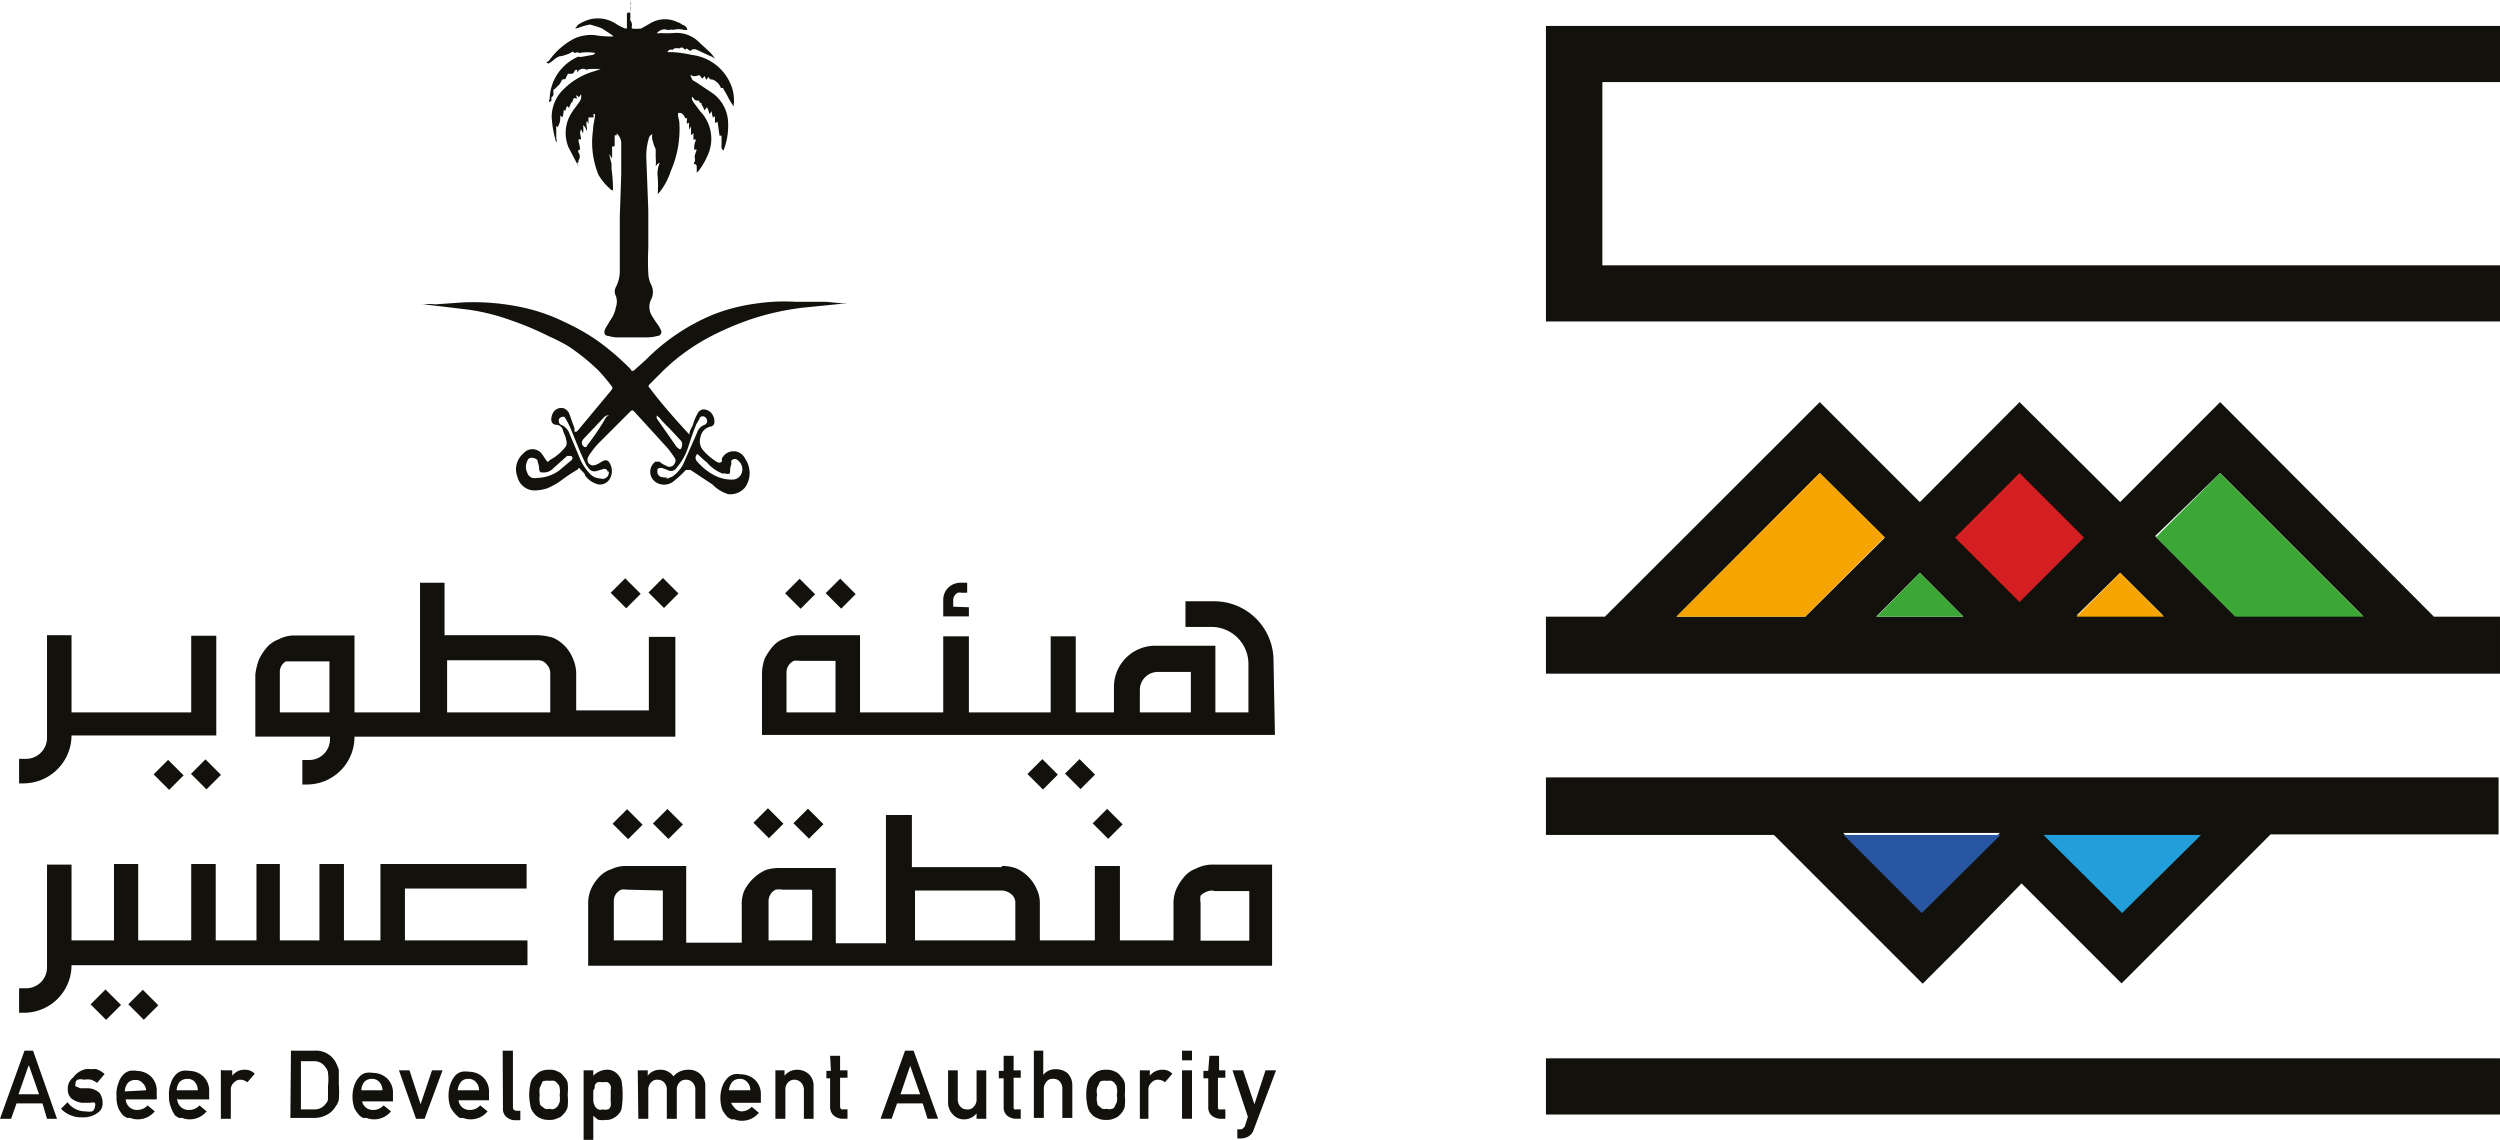 <svg xmlns="http://www.w3.org/2000/svg" xmlns:xlink="http://www.w3.org/1999/xlink" viewBox="0 0 87.73 40" xmlns:v="https://vecta.io/nano"><g fill="#13110c"><use xlink:href="#B"/><use xlink:href="#B" x="-1.326" y="0.011"/><use xlink:href="#B" x="6.219" y="0.023"/><use xlink:href="#B" x="4.795" y="0.027"/><path d="M33.45 21.29v-.23a.3.3 0 0 1 .16-.26.25.25 0 0 1 .12 0h.21v-.35h-.21a.61.61 0 0 0-.44.16.6.6 0 0 0-.19.44v.58h.9v-.32zM1.49 38.72H.58l-.19.54H0l.86-2.39h.3L2 39.26h-.35zm-.12-.32l-.35-1H1l-.35 1zM3 39a.7.7 0 0 0 .24 0 .22.22 0 0 0 .09-.16.2.2 0 0 0 0-.14.25.25 0 0 0-.16 0h-.3a.86.86 0 0 1-.35-.14.42.42 0 0 1-.14-.35.47.47 0 0 1 .19-.4.72.72 0 0 1 .43-.29.75.75 0 0 1 .21 0 .58.58 0 0 1 .18 0 .83.83 0 0 1 .28.17l-.26.31a1.06 1.06 0 0 0-.21-.11.66.66 0 0 0-.25 0 .39.39 0 0 0-.23 0 .15.15 0 0 0-.07.14.13.13 0 0 0 0 .09l.17.07h.27a.62.62 0 0 1 .4.16.58.58 0 0 1 .11.35.39.39 0 0 1-.2.37.85.85 0 0 1-.51.14 1 1 0 0 1-.75-.3l.23-.23A.77.77 0 0 0 3 39zm1.41-.46a.4.4 0 0 0 .12.3.38.38 0 0 0 .28.11.49.49 0 0 0 .37-.16l.25.21a.76.76 0 0 1-.6.28.71.71 0 0 1-.26-.05h-.11l-.12-.07a.93.93 0 0 1-.18-.26 1 1 0 0 1-.07-.42 1 1 0 0 1 .07-.48.69.69 0 0 1 .16-.28.46.46 0 0 1 .23-.14.75.75 0 0 1 .26 0 .73.73 0 0 1 .48.19.69.69 0 0 1 .21.53v.28H4.41zm.72-.28A.4.4 0 0 0 5 38a.3.3 0 0 0-.25-.1.33.33 0 0 0-.26.1.49.49 0 0 0-.11.3z"/><path d="M6.22 38.54a.4.4 0 0 0 .12.3.38.38 0 0 0 .28.11.48.48 0 0 0 .38-.16l.25.21a.76.76 0 0 1-.6.28.71.71 0 0 1-.26-.05h-.11l-.12-.07a.93.93 0 0 1-.16-.3 1 1 0 0 1-.07-.42A1 1 0 0 1 6 38a.69.69 0 0 1 .16-.28.46.46 0 0 1 .23-.14.75.75 0 0 1 .26 0 .73.73 0 0 1 .48.19.69.69 0 0 1 .21.53v.28H6.25zm.72-.28a.43.43 0 0 0-.11-.3.33.33 0 0 0-.26-.1.37.37 0 0 0-.26.1.49.49 0 0 0-.11.3zm.86-.7h.35v.19h0a.52.52 0 0 1 .44-.21.46.46 0 0 1 .35.14l-.26.3a.39.39 0 0 0-.23-.09.29.29 0 0 0-.23.09.32.32 0 0 0-.12.28v1h-.35v-1.72zm2.41-.69h.84a.78.78 0 0 1 .72.39 1.69 1.69 0 0 1 .12.28v.51a3.43 3.43 0 0 1 0 .53.34.34 0 0 1-.05.14c0 .05-.05.07-.07.12a.74.74 0 0 1-.3.28.93.93 0 0 1-.47.11h-.81l.02-2.36zm.35 2.06H11a.48.48 0 0 0 .44-.21.23.23 0 0 0 .07-.18v-.44a1.77 1.77 0 0 0 0-.45.34.34 0 0 0-.09-.2.46.46 0 0 0-.42-.21h-.44zm2.14-.39a.38.38 0 0 0 .39.41.47.47 0 0 0 .37-.16l.26.21a.76.76 0 0 1-.6.28.67.67 0 0 1-.26-.05.83.83 0 0 1-.12 0l-.11-.07a1.24 1.24 0 0 1-.19-.26 1.22 1.22 0 0 1-.07-.42 1.21 1.21 0 0 1 .07-.41.83.83 0 0 1 .17-.28.43.43 0 0 1 .23-.14.74.74 0 0 1 .25 0 .73.73 0 0 1 .49.19.69.69 0 0 1 .21.53v.28H12.7zm.72-.28a.4.4 0 0 0-.12-.3.32.32 0 0 0-.25-.1.35.35 0 0 0-.26.1.49.49 0 0 0-.11.3zm.58-.7h.37l.39 1.19h0l.4-1.19h.37l-.63 1.7h-.3zm2.09.98a.38.38 0 0 0 .39.41.47.47 0 0 0 .37-.16l.26.21a.76.76 0 0 1-.6.28.67.67 0 0 1-.26-.05.83.83 0 0 1-.12 0l-.13-.11a1.24 1.24 0 0 1-.19-.26 1.22 1.22 0 0 1-.07-.42 1.21 1.21 0 0 1 .07-.41 1 1 0 0 1 .16-.28.45.45 0 0 1 .24-.14.74.74 0 0 1 .25 0 .73.73 0 0 1 .49.19.69.69 0 0 1 .21.53v.28h-1.09zm.72-.28a.4.4 0 0 0-.12-.3.32.32 0 0 0-.25-.1.33.33 0 0 0-.26.1.56.56 0 0 0-.12.3zm.83-1.39H18v2c0 .06.05.11.14.11h.12v.33h-.17a.44.44 0 0 1-.3-.1.36.36 0 0 1-.14-.32z"/><path d="M18.57 38.42a1.91 1.91 0 0 1 .05-.42.46.46 0 0 1 .14-.23.71.71 0 0 1 .18-.16.67.67 0 0 1 .33-.07.56.56 0 0 1 .32.07.38.38 0 0 1 .19.16.46.46 0 0 1 .14.23 2 2 0 0 1 0 .42 2 2 0 0 1 0 .42.52.52 0 0 1-.14.25l-.07.07a.27.27 0 0 1-.12.07.61.61 0 0 1-.32.07.67.67 0 0 1-.33-.07.45.45 0 0 1-.18-.14.52.52 0 0 1-.14-.25 2.42 2.42 0 0 1-.05-.42zm1.07 0a.76.76 0 0 0 0-.25.21.21 0 0 0-.07-.14.29.29 0 0 0-.12-.1.39.39 0 0 0-.16 0 .41.41 0 0 0-.16 0c-.05 0-.1 0-.12.1l-.07.14a.76.76 0 0 0 0 .25.87.87 0 0 0 0 .26s0 .11.07.14l.12.09a.34.34 0 0 0 .16 0 .22.22 0 0 0 .16 0 .38.38 0 0 0 .12-.09l.07-.14a.94.94 0 0 0 0-.26zm.84-.86h.34v.19a.7.7 0 0 1 .44-.21.5.5 0 0 1 .47.23.41.41 0 0 1 .09.21 3.24 3.24 0 0 1 0 .88.41.41 0 0 1-.09.21.58.58 0 0 1-.19.16.47.47 0 0 1-.28.07.79.79 0 0 1-.23 0c-.07 0-.14-.1-.21-.14V40h-.34zm.67 1.37a.32.32 0 0 0 .18 0c.05 0 .07-.06.1-.11a.53.53 0 0 0 0-.16v-.4a.38.38 0 0 0 0-.16.29.29 0 0 0-.1-.12.44.44 0 0 0-.18 0 .53.53 0 0 0-.19 0s-.09.07-.09.12 0 .12-.05.16v.37a.42.42 0 0 0 .05.17.24.24 0 0 0 .09.11.2.2 0 0 0 .19.02zm1.23-1.37h.35v.19h0a.52.52 0 0 1 .44-.21.49.49 0 0 1 .28.07.46.46 0 0 1 .18.16.69.69 0 0 1 .54-.23.57.57 0 0 1 .39.14.54.54 0 0 1 .19.44v1.14h-.35v-1a.36.36 0 0 0-.09-.27.31.31 0 0 0-.24-.1.28.28 0 0 0-.23.1.36.36 0 0 0-.09.27v1h-.35v-1a.36.36 0 0 0-.09-.27.3.3 0 0 0-.23-.1.28.28 0 0 0-.24.1.36.36 0 0 0-.09.27v1h-.35l-.02-1.7zm3.25.98a.4.4 0 0 0 .12.3.35.35 0 0 0 .25.16.5.5 0 0 0 .38-.16l.25.21a.76.76 0 0 1-.6.28.67.67 0 0 1-.26-.05h-.11l-.12-.07a1.24 1.24 0 0 1-.19-.26 1.22 1.22 0 0 1-.07-.42 1.21 1.21 0 0 1 .07-.41.83.83 0 0 1 .17-.28.46.46 0 0 1 .23-.14.74.74 0 0 1 .25 0 .73.73 0 0 1 .49.19.69.69 0 0 1 .21.53v.28h-1.09zm.7-.28a.4.4 0 0 0-.12-.3.33.33 0 0 0-.26-.1.35.35 0 0 0-.25.1.56.56 0 0 0-.12.3zm.85-.7h.35v.19h0a.55.55 0 0 1 .44-.21.61.61 0 0 1 .4.14.56.56 0 0 1 .18.44v1.14h-.34v-1a.36.36 0 0 0-.1-.27.3.3 0 0 0-.23-.1.28.28 0 0 0-.23.1.36.36 0 0 0-.09.27v1h-.35v-1.7zm1.95-.51h.35v.51h.26v.26h-.26v1c0 .09.05.13.12.11h.14v.33h-.19a.49.49 0 0 1-.3-.12.4.4 0 0 1-.12-.3v-1H29v-.26h.16zm3.25 1.67h-.9l-.19.54h-.39l.86-2.39h.3l.86 2.39h-.37zm-.09-.32l-.35-1h0l-.34 1zm.98-.84h.34v1a.37.37 0 0 0 .1.28.29.29 0 0 0 .23.09.26.26 0 0 0 .23-.09.37.37 0 0 0 .1-.28v-1h.34v1.7h-.34v-.19h0a.55.55 0 0 1-.45.21.49.49 0 0 1-.37-.16.59.59 0 0 1-.18-.44v-1.12zm1.95-.51h.35v.51h.25v.26h-.25v1c0 .09 0 .13.11.11h.14v.33h-.19a.52.52 0 0 1-.3-.12.39.39 0 0 1-.11-.3v-1h-.17v-.26h.17zm1.04-.18h.35v.85h0a.54.54 0 0 1 .44-.2.66.66 0 0 1 .4.13.6.6 0 0 1 .18.45v1.13h-.35v-1a.38.38 0 0 0-.09-.28.29.29 0 0 0-.23-.09.26.26 0 0 0-.23.09.39.39 0 0 0-.1.28v1h-.35v-2.36zm1.86 1.55a1.45 1.45 0 0 1 .05-.42.45.45 0 0 1 .13-.23 1 1 0 0 1 .19-.16.65.65 0 0 1 .33-.07.63.63 0 0 1 .32.07.43.43 0 0 1 .19.16.55.55 0 0 1 .14.23 2 2 0 0 1 0 .42 2 2 0 0 1 0 .42.62.62 0 0 1-.14.25l-.07.07a.35.35 0 0 1-.12.07.63.63 0 0 1-.32.07.65.65 0 0 1-.33-.07.43.43 0 0 1-.19-.14.5.5 0 0 1-.13-.25 1.73 1.73 0 0 1-.05-.42zm1.07 0a.52.52 0 0 0 0-.25.17.17 0 0 0-.07-.14c0-.05-.07-.07-.11-.1a.41.41 0 0 0-.16 0 .5.5 0 0 0-.17 0s-.09 0-.11.1l-.07.14a.52.52 0 0 0 0 .25.59.59 0 0 0 0 .26s0 .11.07.14l.11.09a.43.43 0 0 0 .17 0 .23.23 0 0 0 .16 0s.09 0 .11-.09l.07-.14a.64.64 0 0 0 0-.26zm.81-.86h.35v.19h0a.55.55 0 0 1 .44-.21.45.45 0 0 1 .35.14l-.26.3a.36.36 0 0 0-.23-.09.29.29 0 0 0-.23.09.32.32 0 0 0-.12.28v1H40v-1.72zm1.48-.69h.35v.34h-.35zm0 .69h.35v1.7h-.35zm.96-.51h.34v.51H43v.26h-.26v1c0 .09 0 .13.12.11H43v.33h-.19a.52.52 0 0 1-.3-.12.39.39 0 0 1-.11-.3v-1h-.17v-.26h.17zm.81.51h.37l.4 1.19h0l.39-1.19h.37L44 39.63a.43.43 0 0 1-.19.25.55.55 0 0 1-.28.07h-.11v-.32h.09c.05 0 .09 0 .12-.05a.14.14 0 0 0 .07-.11l.09-.28z"/><use xlink:href="#B" x="-18.254" y="14.45"/><path d="M3.179 35.245l.523-.523.544.544-.523.523zM87.73 2.88V.91H54.25v.2 1.77 6.43 1.79.18h33.48V9.31h-31.5V2.88h31.5zM54.25 29.3h8l5.22 5.22 1.23-1.23L70.94 31l3.51 3.51h0l1.23-1.23h0l4-4h8v-2H54.25zM67.44 32l-2.76-2.77h5.5zm-13.19 5.14h33.48v1.97H54.25zm23.66-23.03l-3.51 3.51-3.53-3.51-3.5 3.51-3.51-3.51h0l-7.54 7.53h-2.07v2h33.48v-2h-2.32zm0 2.49l5 5h-4.49l-2.79-2.79zm-2 5h-3.04l1.53-1.5zm-8.54-1.5l1.53 1.54h-3.06zm-3.51-3.5l2.28 2.27-2.79 2.77h-4.52z"/></g><path d="M63.86 16.6l2.28 2.25-2.79 2.79h-4.52l5.03-5.04z" fill="#f7a300"/><path d="M68.606 18.863l2.263-2.263 2.263 2.263-2.263 2.263z" fill="#d41f22"/><path d="M67.37 20.1l1.53 1.54h-3.04l1.51-1.54z" fill="#3ca636"/><path d="M75.94 21.64h-3.07l1.53-1.54 1.54 1.54z" fill="#f7a300"/><path d="M77.91 16.6l5.04 5.04h-4.51l-2.78-2.79 2.25-2.25z" fill="#3ca636"/><path d="M67.44 32.04L64.7 29.3h5.5l-2.76 2.74z" fill="#2956a3"/><path d="M74.47 32.04l-2.76-2.74h5.53l-2.77 2.74z" fill="#229eda"/><g fill="#13110c"><path d="M5.39 27.174l.509-.509.544.545-.509.509z"/><use xlink:href="#B" x="-16.055" y="6.364"/><path d="M37.374 27.147l.509-.509.544.545-.509.509zm-1.319.015l.523-.523.544.544-.523.523zM18.48 33h-4.27v-1.82h4.27v-.86h-5.13V33h-1.28v-2.68h-.86V33H9.82v-2.68H9V33H7.57v-2.68h-.86V33H4.85v-2.68H4V33H2.51v-2.66h-.86v3.6a.73.73 0 0 1-.74.74H.67v.86h.17a1.67 1.67 0 0 0 1.67-1.67h16V33z"/><use xlink:href="#B" x="-1.259" y="8.113"/><path d="M22.912 28.898l.509-.509.545.544-.509.509zm4.931-.011l.509-.509.545.544-.509.509z"/><use xlink:href="#B" x="3.683" y="8.079"/><use xlink:href="#B" x="15.588" y="8.101"/><path d="M35.15 30.39a1.41 1.41 0 0 1 .53.09 1.43 1.43 0 0 1 .7.72 1.12 1.12 0 0 1 .11.51V33h1.93v-2.61h.88V33h1.88v-1.29a1.25 1.25 0 0 1 .1-.51 1.91 1.91 0 0 1 .3-.46 1 1 0 0 1 .39-.26 1.29 1.29 0 0 1 .56-.14h2.11v3.55h-24v-2.18a1.25 1.25 0 0 1 .1-.51 1.49 1.49 0 0 1 .3-.44 1 1 0 0 1 .42-.26 1.1 1.1 0 0 1 .51-.11h2.11v2.69h1.95v-1.32a1.16 1.16 0 0 1 .09-.51 1.59 1.59 0 0 1 .75-.72 1.62 1.62 0 0 1 .53-.07h1.93v2.64h1.76v-4.5H32v1.83h3.16zm7.4.86a.62.62 0 0 0-.42.18h0 0a.82.82 0 0 0 0 .25v1.33h1.71v-1.74h-1.23zM32.11 33h3.52v-1.29a.38.38 0 0 0-.13-.32.55.55 0 0 0-.33-.14h-3.06V33zm-3.65-1.78h-1a.8.8 0 0 0-.24 0 .45.45 0 0 0-.25.42V33h1.53v-1.75zm-6.45 0a.65.65 0 0 0-.21 0 .43.43 0 0 0-.26.42V33h1.72v-1.75zm22.68-8.03a2.08 2.08 0 0 0-2.09-2.09h-1v.9h.91a1.3 1.3 0 0 1 1.3 1.3V25h-1.16v-2.34h-2.12a1.45 1.45 0 0 0-1.44 1.44v.9h-1.34v-2.67h-.88V25H34v-2.67h-.9V25h-2.92v-2.71h-2.11a1.3 1.3 0 0 0-.51.11.91.91 0 0 0-.42.26 2.29 2.29 0 0 0-.3.44 1.65 1.65 0 0 0-.1.51v2.18h18 0 0zM29.32 25H27.6v-1.39a.45.45 0 0 1 .26-.42.78.78 0 0 1 .21 0h1.25zM40 25v-.79a.63.63 0 0 1 .63-.63h1.16V25zm-37.49.81h5.08v-3.5h-.88V25h-4.2v-2.71h-.86v3.59a.74.74 0 0 1-.74.75H.67v.86h.17a1.69 1.69 0 0 0 1.67-1.68zm20.26-3.52v2.64h-2.55v-1.32a1.35 1.35 0 0 0-.12-.51 1.34 1.34 0 0 0-.69-.72 2.18 2.18 0 0 0-.54-.09H15.6v-1.84h-.86V25h-2.3v-2.7h-2.16a1.19 1.19 0 0 0-.51.14 1 1 0 0 0-.39.26 1.91 1.91 0 0 0-.3.46 2.39 2.39 0 0 0-.12.51v2.18h2.62v.07a.73.73 0 0 1-.74.75h-.23v.86h.16a1.67 1.67 0 0 0 1.67-1.68H23.7v-3.5h-.93zM11.54 25H9.82v-1.39a.43.43 0 0 1 .21-.4h.05.2 1.28V25zm7.77 0h-3.62v-1.83h3.16a.38.38 0 0 1 .33.14.45.45 0 0 1 .13.32zm5.41-22.33l-.07.09s-.07-.07-.09-.11-.18.07-.28 0 0 .1 0 .12a.19.19 0 0 0 .11.09l.63.42a1.32 1.32 0 0 1 .53 1 2.42 2.42 0 0 1-.16 1h0a.15.15 0 0 1-.07-.16v-.07-.12-.07-.1h-.07l-.07-.49-.09.05v-.19c0-.05 0-.07-.07 0s0 0 0 0a1.32 1.32 0 0 1-.05-.23l-.07.11a1.25 1.25 0 0 0-.09-.25.5.5 0 0 1-.1.11.52.52 0 0 0-.09-.2 0 0 0 0 0 0-.05.09.09 0 0 1-.09-.09h-.07a.12.12 0 0 1-.11-.07l-.07-.07h0v.09a.75.75 0 0 0 .1.17c.09.11.16.23.25.32a1.39 1.39 0 0 1 .19 1.51 2.36 2.36 0 0 1-.3.51l-.07.07h0v-.21s0-.09-.07-.09 0-.07 0-.1a.15.15 0 0 0 0-.11v-.09l.07-.21h-.09c0-.12 0-.21.07-.35h-.09a1 1 0 0 1 0-.23.35.35 0 0 1-.09.07v-.31h0a.75.75 0 0 1-.07.12h0v-.21c0-.07-.05 0-.07 0s0-.12 0-.19h-.06c-.05-.1-.1-.19-.21-.19s0 .23 0 .35a3.66 3.66 0 0 1-.3 1.69 2.39 2.39 0 0 1-.39.74.22.22 0 0 0-.07.09h0a4.28 4.28 0 0 0 0-.62.92.92 0 0 1 .07-.49h0c-.07 0-.09.07-.14.1a1.27 1.27 0 0 0 0-.28v-.27a.27.27 0 0 0-.05-.14l-.07-.23a.55.55 0 0 1 0-.19.2.2 0 0 0-.12.14 2.15 2.15 0 0 0-.09.68l.07 1.85v1.33a8.63 8.63 0 0 0 0 .88.94.94 0 0 0 .11.42.58.58 0 0 1 0 .48.58.58 0 0 0 0 .56 3.3 3.3 0 0 0 .26.39l.07.14a.14.14 0 0 1-.12.21 1.5 1.5 0 0 1-.37.05h-1.02a1.07 1.07 0 0 1-.32-.05c-.14 0-.19-.11-.12-.25s.12-.19.16-.28a1.05 1.05 0 0 0 .21-.47.59.59 0 0 0 0-.41.32.32 0 0 1 0-.3 1.26 1.26 0 0 0 .14-.63V7.59l.05-1.46V5a.49.49 0 0 0-.16-.32v.07h-.07v.09.23c0 .07 0 .07-.09.07a1 1 0 0 0 0 .12v.14.14c0 .05-.07-.09-.09-.14h0v.07l.07.28v.11.07a5.19 5.19 0 0 1 .05.68v.07c-.07 0-.09-.05-.12-.07a1.93 1.93 0 0 1-.39-.48 3 3 0 0 1-.19-1.56c0-.16.05-.34.07-.51V4a.07.07 0 0 0 0 0 0 0 0 0 0-.05 0 .11.11 0 0 0 0 .07v.05h-.09-.09v.23h0a.54.54 0 0 1-.05-.11h0c-.05.09 0 .21 0 .32s-.05-.14-.14-.16a.89.89 0 0 1 0 .28h0l-.07-.14c-.07.12 0 .23 0 .35h-.09c0 .11.05.2.05.32s-.1 0-.05.14a.24.24 0 0 1 0 .28v.07c-.09 0 0 .09 0 .14h0 0l-.35-.67a1.32 1.32 0 0 1 .14-1.26c.07-.11.16-.21.23-.32a.32.32 0 0 0 .07-.28l-.07.1-.07-.05c-.07-.05 0 .07 0 .09s0 0-.07 0a.05.05 0 0 0-.05 0 1.34 1.34 0 0 1-.07.18v-.09h0c0 .07-.07.16-.09.25l-.07-.07a.48.48 0 0 0-.05.14s0 .05-.07 0 0 0 0 0 0 .17-.05.26l-.07-.07h0a.75.75 0 0 1 0 .11.53.53 0 0 1-.07.26s0 .07-.07 0 0 0 0 0v.44a.16.16 0 0 1 0 .14.07.07 0 0 0 0 0 3.69 3.69 0 0 1-.16-.89 1.35 1.35 0 0 1 .44-1 2.48 2.48 0 0 1 1.09-.62l.19-.07h0-.1-.18-.1c-.07 0-.11.05-.18 0a.25.25 0 0 0-.21.05l-.05.07a.15.15 0 0 1 0-.09c-.07 0-.09 0-.12.09a.11.11 0 0 1-.09.05h-.12 0a1.63 1.63 0 0 0-.09.19c-.1 0-.1 0-.14.06a.43.43 0 0 1-.14.19s-.07.09-.14.12 0 0 0 0v.17a.11.11 0 0 1-.07.09v.07c0 .07 0 .07-.06.09s0-.07 0-.12a1.65 1.65 0 0 1 1-1.46 3.71 3.71 0 0 1 .09.01l.4-.07a.16.16 0 0 0 .11-.07 0 0 0 0 0 0 0 1.51 1.51 0 0 0-.56 0h0c-.07-.05-.14 0-.19 0h0c0-.07-.07-.05-.12 0a2 2 0 0 1-.32.11c-.17 0-.28.17-.42.24s0 0-.07 0 0-.05.05-.07a2.46 2.46 0 0 1 .9-.79 1.46 1.46 0 0 1 .7-.12 3.41 3.41 0 0 0 .55.05h.12 0l-.05-.05-.35-.23a1.61 1.61 0 0 0-.26-.09l-.16-.05h0a2.14 2.14 0 0 0-.34.09.64.64 0 0 1-.19.05.61.61 0 0 0 .09-.12 1.42 1.42 0 0 1 .47-.21 1.15 1.15 0 0 1 .88.17 1.59 1.59 0 0 0 .32.16H22V.84.51a.06.06 0 0 1 .07-.07c.05 0 .05 0 .05-.07V.05c0-.11 0 0 0 0a.19.19 0 0 1 0 .14.51.51 0 0 0 0 .21.18.18 0 0 0 0 .09v.07.07a.15.15 0 0 0 0 .09.24.24 0 0 1 .05.21V1a1.21 1.21 0 0 0 .33 0l.37-.21a1 1 0 0 1 .93 0c.06 0 .11.07.18.09a.21.21 0 0 1 .14.17H24a.66.66 0 0 0-.37 0 .24.24 0 0 0-.14 0h-.07c-.14-.05-.26 0-.37.11a.24.24 0 0 0 .13 0 3.62 3.62 0 0 0 .45 0 1.11 1.11 0 0 1 .88.3l.42.39a1.46 1.46 0 0 1 .16.21h0L25 2l-.31-.14-.25-.12s-.14-.05-.21.05a.94.94 0 0 1-.14-.1c0 .07-.07.05-.11 0a.09.09 0 0 0-.12 0 .08.08 0 0 1-.07 0c-.07 0-.14 0-.18.05s0 0-.05 0-.09 0-.14.09h.12c.25 0 .51.05.76.1a1.7 1.7 0 0 1 1.33 1 1.43 1.43 0 0 1 .11.81.75.75 0 0 0-.07-.12c-.09-.13-.16-.3-.25-.44s0-.09-.12-.09 0 0 0 0a.51.51 0 0 0-.3-.3h0c-.07 0-.09 0-.14-.09s0 0 0 0l-.05.07c-.05.07-.04-.05-.09-.1z"/><path d="M24.19 15.25c0-.11.07-.23.12-.32a1.76 1.76 0 0 1 .16-.4c.11-.23.32-.18.46-.07a.46.46 0 0 1 .14.35.15.15 0 0 1-.14.16.46.46 0 0 0-.35.37.49.49 0 0 0 .12.49 2.16 2.16 0 0 0 .44.37c.09.05.12.05.19 0a.51.51 0 0 0 0-.1.45.45 0 0 1 .82 0 .88.88 0 0 1 0 1 .67.67 0 0 1-.6.24A1.3 1.3 0 0 1 25 17l-.77-.51h-.16a4 4 0 0 1-.42.39.53.53 0 0 1-.69 0 .44.44 0 0 1 .04-.68h.14a.82.82 0 0 0 .23.14.2.2 0 0 0 .3-.07.17.17 0 0 0 0-.21c-.07-.11-.14-.2-.23-.32l-1.14-1.25c-.11-.12-.11-.12-.23 0l-1 1a2.52 2.52 0 0 0-.33.39.55.55 0 0 0-.09.14.21.21 0 0 0 0 .23.22.22 0 0 0 .24.07 1.06 1.06 0 0 0 .21-.11c.16-.1.25-.07.32.09a.53.53 0 0 1 0 .46.4.4 0 0 1-.42.24.8.8 0 0 1-.47-.32c0-.07-.11-.14-.16-.21s-.07-.05-.09 0a6 6 0 0 0-.56.37 2.28 2.28 0 0 1-.53.3 1.45 1.45 0 0 1-.47.07.62.62 0 0 1-.56-.47.73.73 0 0 1 .21-.83.41.41 0 0 1 .63 0c.05.06.09.13.16.23s.07.07.14 0a1.69 1.69 0 0 0 .56-.48.3.3 0 0 0 0-.24c0-.09-.07-.2-.1-.3a.25.25 0 0 0-.21-.21c-.21 0-.25-.18-.16-.39a.33.33 0 0 1 .4-.19.37.37 0 0 1 .18.17l.19.53v.12h.07l.07-.07 1.14-1.37c.07-.1.07-.1 0-.19A7 7 0 0 0 21 13a7.46 7.46 0 0 0-1.07-.86 7 7 0 0 0-.67-.34 10.61 10.61 0 0 0-1.33-.56 7.62 7.62 0 0 0-1.46-.37l-1-.12-.61-.07a.11.11 0 0 1-.07 0h.07a2 2 0 0 1 .42 0l1-.07a8.26 8.26 0 0 1 2.11.19 6.34 6.34 0 0 1 1.44.51 7.38 7.38 0 0 1 1.07.6 8.51 8.51 0 0 1 1 .82 3 3 0 0 1 .25.25c0 .05.07.05.12 0l.39-.35A7.21 7.21 0 0 1 25 11.05a6.34 6.34 0 0 1 1.48-.39 6.76 6.76 0 0 1 1.42-.07h1.07l.76.07h0-.19l-1.39.14a9.25 9.25 0 0 0-1.79.4 10.29 10.29 0 0 0-1.41.6 7.09 7.09 0 0 0-1.7 1.23l-.44.44c-.07.07-.07.09 0 .16.37.49.77.95 1.18 1.4zm.28.68a.18.18 0 0 0 0 .27 2 2 0 0 0 .62.49 1.3 1.3 0 0 0 .58.14.35.35 0 0 0 .35-.21.39.39 0 0 0-.12-.46.15.15 0 0 0-.23 0 .19.19 0 0 0 0 .12.56.56 0 0 0-.05.23c0 .11 0 .14-.16.11s0 0-.1 0a1.35 1.35 0 0 1-.55-.39c-.16-.12-.25-.23-.34-.3zM20 16h-.1l-.49.44a.46.46 0 0 1-.35.14c-.09 0-.12 0-.14-.11a.75.75 0 0 0-.05-.26c0-.09-.07-.12-.16-.14s-.18 0-.21.12a.44.44 0 0 0 0 .39.27.27 0 0 0 .18.19.55.55 0 0 0 .19 0 1.34 1.34 0 0 0 .74-.25l.42-.35c.07-.04.1-.17-.03-.17zm3.39.81l.21-.09a1.22 1.22 0 0 0 .37-.42l.49-1.11a.43.43 0 0 1 .26-.28.14.14 0 0 0 .09-.17.18.18 0 0 0-.12-.13c-.07 0-.11 0-.14.07s-.07.13-.11.2c-.12.28-.21.56-.3.84a2.12 2.12 0 0 1-.4.7.23.23 0 0 1-.32.07l-.19-.07c-.11 0-.18 0-.16.16s.17.18.35.18zm-2.06-.23a.12.12 0 0 0-.16-.12l-.24.07a.24.24 0 0 1-.25-.07.85.85 0 0 1-.14-.21c-.19-.39-.35-.81-.51-1.2a2.58 2.58 0 0 0-.19-.37.08.08 0 0 0-.11-.05.16.16 0 0 0-.12.09c0 .09 0 .16.09.19a.53.53 0 0 1 .26.25l.37.88a1.71 1.71 0 0 0 .35.56.51.51 0 0 0 .39.19.22.22 0 0 0 .29-.26zm1.72-2h0a.25.25 0 0 0 0 .11l.7 1 .09.07h.05s.11-.18 0-.3l-.41-.44a3.53 3.53 0 0 1-.33-.35zm-1.72 0h0a.17.17 0 0 0-.14.07l-.72.76a.24.24 0 0 0-.05.1.17.17 0 0 0 .1.18c.06 0 .06 0 .09-.07a7.56 7.56 0 0 0 .67-1s.08-.02.08-.04z"/></g><defs ><path id="B" d="M22.756 20.792l.509-.509.544.544-.509.509z"/></defs></svg>